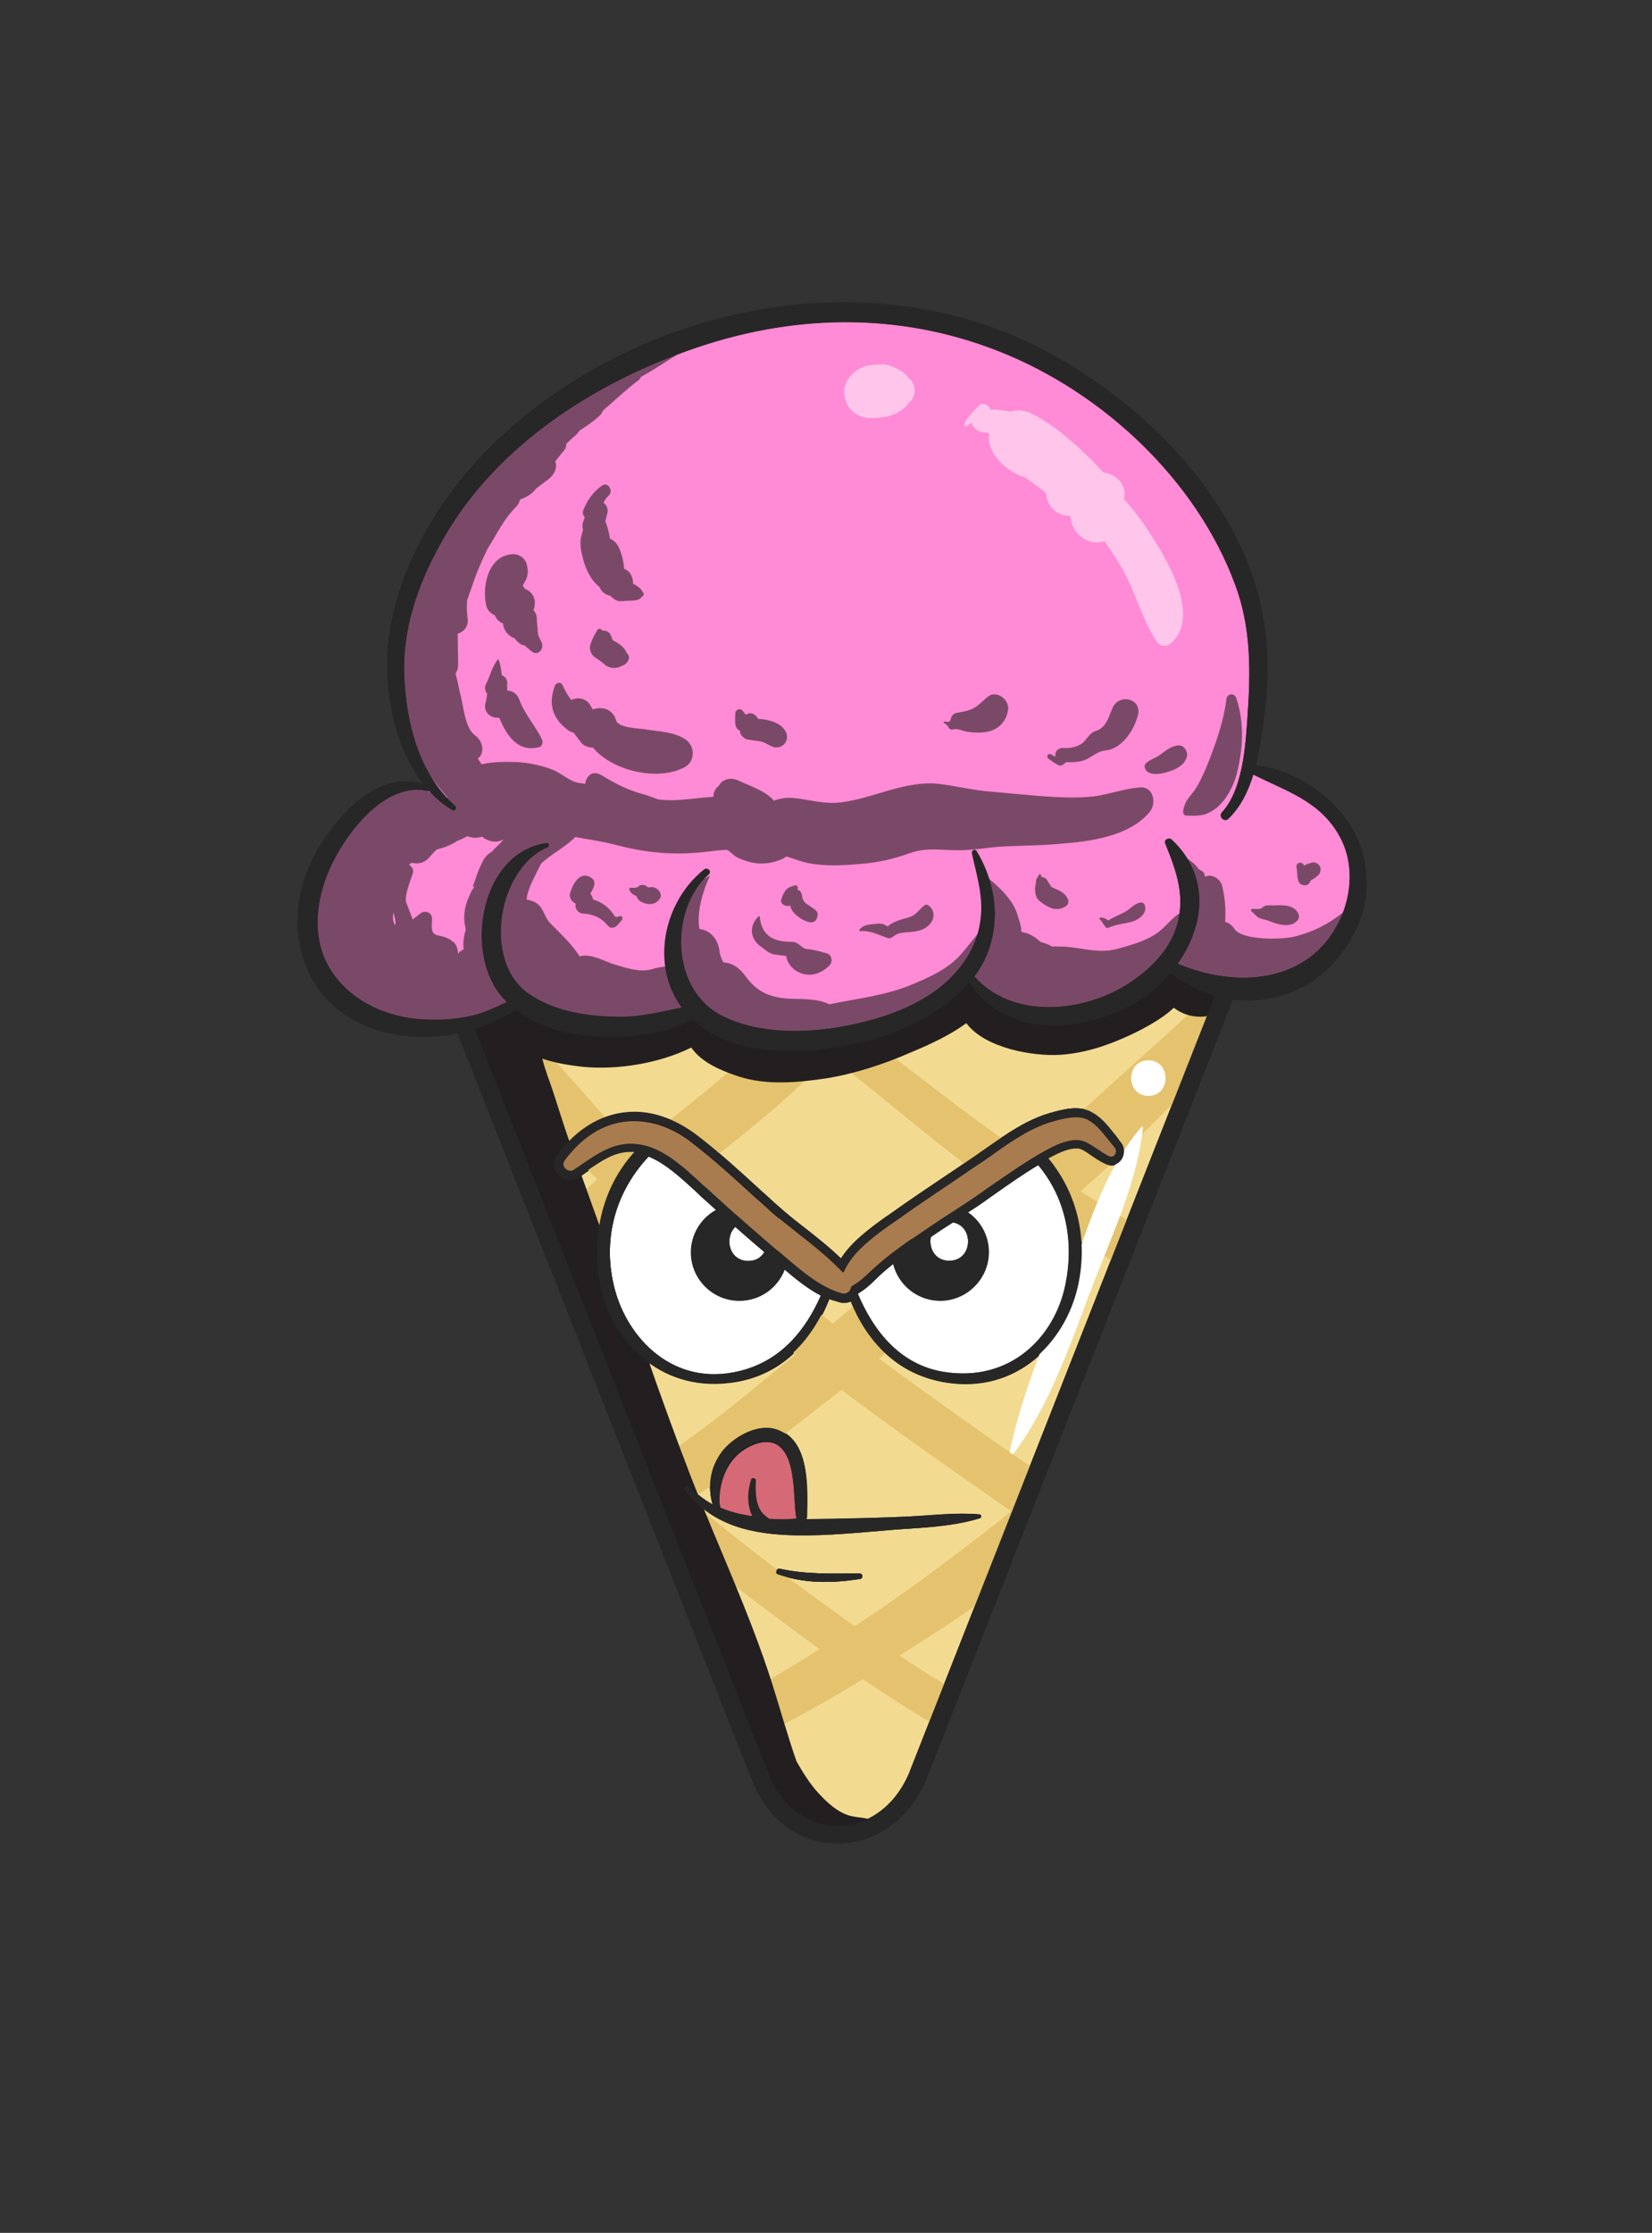 <?xml version="1.0" ?><svg enable-background="new 0 0 386.2 521.8" version="1.1" viewBox="0 0 386.2 521.8" xml:space="preserve" xmlns="http://www.w3.org/2000/svg" xmlns:xlink="http://www.w3.org/1999/xlink"><rect x="0" y="0" width="386.2" height="521.8" fill="#333333" stroke="none"/><g id="Layer_20"><path d="M315.6,195.7c-3.1-5.4-8.6-10.2-14.7-12.6c-0.9-0.6-1.8-1.1-2.7-1.5c-1.9-0.9-4-1.5-6.2-1.8   c1.1-5.8,3-12.8,2.2-18.5c0.7-10.3-1.4-21.9-6.6-30.8c-1.3-10.6-12.9-20.5-19.6-27.6c-9.4-9.9-20-16-32.7-20.5   c-7-2.5-26.7-13.7-34.2-7.2c-3.7-2.6-9.1-2.2-13.5-1.5c-8.6,1.4-17.5,1.9-26,4.3c-9.3,2.6-19,8.2-26.7,13.9   c-4.5,3.3-9.2,6.5-12.7,10.7c-6.9,2.7-11.5,9.6-15.4,15.7c-5.4,8.4-10.4,17.2-12.9,26.9c-1.9,7.7-1.7,16.3-0.1,24.1   c0.7,3.7,3.3,10.8,7.3,14c0,0-0.1,0.1-0.1,0.1c0.1,0.2,0.4,0.5,0.6,0.7c0.1,0.1,0.1,0.2,0.1,0.2c0.1,0.1,0.2,0.2,0.3,0.2   c0.5,0.4-0.2,1.1-0.7,0.7c-0.2-0.1-0.3-0.2-0.5-0.3c-0.1,0-0.1,0-0.2,0c-0.6-0.2-1.2-0.2-1.8-0.3c-0.3,0-0.7-0.1-1-0.1   c-4.8-0.6-10.4,1-12.7,5.4c-0.3,0.1-0.6,0.2-0.8,0.4c-6.6,5-10,13.3-11.6,21.3c-1.6,8.4,1.9,16,7.7,22c6.2,6.4,16.4,7.9,24.9,6.8   c5-0.7,11.3-2.4,15.6-5.9c4.2,6.8,14.9,6.9,22.5,6.1c6.3-0.7,13.2-0.6,19.1-3.2c0.5-0.2,0.9-0.5,1.4-0.7c5.2,5.3,12.3,6.7,19.6,6.9   c5.1,0.1,11.3,0.1,16.7-1.6c7.4,0.2,15.6-4.3,21.3-8.6c2.1-1.6,4.1-3.7,5.7-6.1c-0.2,0.9,0.1,2,0.7,2.7c9.1,9.7,24.5,10.3,35.6,3.8   c3-1.7,6-4.3,8.5-7.3c3.7,2.5,8.8,4.1,12.2,4.8c10.2,2.1,20.1,0.7,27.6-7.1C318.3,216.7,320.8,204.6,315.6,195.7z M227.7,225.6   c0.3-0.5,0.6-1,0.8-1.6c0.3,0.3,0.6,0.5,0.9,0.8C228.7,224.9,228.2,225.2,227.7,225.6z" fill="#FF8AD5"/></g><g id="shad"><path d="M289,163.1c-0.5-1.3-2.2-1-2.3,0.3c-0.5,4.5-2.2,9.5-3.8,13.7c-0.9,2.3-1.9,4.8-3.2,6.9   c-1.3,2.2-2.6,2.6-3.1,5.5c-0.1,0.6,0.2,1.1,0.8,1.1c3,0.1,4.5,0.1,7-1.8c2.2-1.8,3.8-4.8,4.6-7.5C290.6,175.3,291,169,289,163.1z" fill="#231F20" opacity="0.6"/><path d="M316.9,212.1c-0.1-0.6-0.8-0.7-1.2-0.3c-4,3.5-7.9,5.8-13.2,7.1c-2.7,0.7-12.1,0.9-13.9-1.8   c-0.5-0.8-1.3-1.4-2.2-1.7c0.2-2.8,0-5.6-0.7-8.4c-0.4-1.6-2.3-2.8-3.8-2.2c-0.1,0-0.1,0.1-0.2,0.1c0-0.2-0.1-0.3-0.1-0.5   c-0.2-1-1.2-0.9-1.6-1.6c-1-1.5-2.8-2-3.6-3.4c-0.2-0.4-0.9-0.2-0.9,0.2c0.1,1.1,0,2.6,1.2,3.2c0.4,0.2,0.8,1.5,1.3,2.4   c-0.2,1-0.3,2-0.2,3c0.1,1,0.6,1.8,1.4,2.3c-0.2,1.5-0.2,3-0.1,4.5c0-0.1,0-0.2-0.1-0.3c-0.4-1.3-1.9-2.1-3.2-1.3   c-2.1,1.3-3.4,3.4-5.5,4.8c-2.7,1.8-5.8,2.6-8.9,3.5c-5.2,1.4-9-0.6-14.1-0.5c-0.8-0.1-1.2,0-1.1,0.1c-0.3-0.2-0.7-0.3-1-0.5   c-0.7-0.3-1.3-0.5-2-0.7c-1.2-1.2-2.6-2-4.3-2.3c-0.1-0.2-0.2-0.3-0.3-0.5c0.6,0.7-0.5-2.8-0.7-3.4c-1-3.4-3.8-6.1-6.4-8.3   c-0.7-0.6-1.9,0.2-1.4,1c1.8,3.1,0.2,6.4-0.2,9.6c0,0.2,0,0.5,0,0.7c-0.1,0-0.1,0.1-0.2,0.1c-2,2.1-3.6,4.5-5.6,6.6   c-2.9,3-6.9,4.8-10.7,6.4c-6.4,2.7-12.9,3.3-19.5,4.7c-2.6-1.3-6.1-1.2-8.9-1.3c-5-0.2-8-1.5-10.9-5.5c-1.3-1.8-3-2.9-5-3   c-0.4-0.8-0.8-1.7-0.9-2.6c-0.3-2.8-2.1-4.9-4.7-5.2c-0.7-4,0.9-9.1,2.4-12.3c0-0.1,0-0.1-0.1-0.1c-2.3,1.3-4.1,2.8-5.6,5   c-2.2,3.1-2.2,7-3.8,10.2c-1,1.9-0.7,4.4,0.8,5.8c-1.6,0.1-3.2,0.3-4.8,0.8c-2.8,0.8-6-0.3-8.7-1.1c-2.2-0.7-4.6-2.1-7-2.1   c-0.4,0-0.8,0.1-1.2,0.2c-1.8-2.9-4.6-5.4-6.8-7.7c-1.8-1.8-1.5-4.2-4.2-5.2c-0.5-0.2-1-0.3-1.4-0.4c0.2-2.5,2.1-5.7,3.4-8.4   c2.4-2.2,5.4-3.7,7.8-6c0.1-0.1,0.1-0.2,0.2-0.2c3.1,0.6,6.2,1,9.3,1.8c7.1,1.9,13.6,2.5,20.9,1.7c1.6-0.2,3.3-0.4,4.9-0.5   c0.8-0.1,1.6,1.2,2.8,1.8c3.4,1.6,6.6,1.9,10.1,0.5c1.8-0.7,0.6-1,2.5-0.4c2,0.7,3.7,1.3,5.9,1.5c3.4,0.4,6.8,0.2,10.2-0.1   c4.2-0.3,7.9-1.2,11.8-2.6c3.9-1.3,7-0.6,11.1-0.6c3.6,0,7.1-0.7,10.7-0.9c4.3-0.2,8.6-0.2,12.9-0.6c7-0.5,16.5-1.7,21.2-7.5   c1.6-2,0.9-5.9-2.3-5.7c-3.7,0.3-7.1,1.6-10.7,2.1c-4.3,0.5-8.7,0.2-13-0.1c-3.7-0.3-7.5-0.7-11.2-1c-4.1-0.3-7.9-1.3-12-1.8   c-7.9-0.9-15.2,3.3-22.9,4.3c-4.2,0.5-7.1-0.6-11.1-1c-1.7-0.2-3.2,0.1-4.7,0.6c-1.9-2.3-5.8-3.5-8.3-4.7c-1.6-0.8-3.8-0.4-4.6,1.3   c-0.5,0.3-0.9,0.9-1.1,1.6c-0.1,0.3-0.1,0.6-0.1,0.9c-3.1,0.2-6.3,0.7-9.4,0.8c-1.2,0-2.4,0-3.6-0.2c-1.3-0.5-2.6-1-3.8-1.3   c-3.3-0.9-6.4-2.5-9.3-4.3c0,0,0,0,0,0c-0.2-0.1-0.4-0.2-0.6-0.3c-1.9-0.8-3.1,0.7-3.3,2.3c-0.4-0.1-0.9-0.2-1.3-0.2   c-2.6-0.4-4.3-2.5-6.8-3.3c-2.4-0.9-5.4-1.5-7.9-1.6c-2.5-0.1-5.5-0.1-8.2,0.5c-0.3-0.4-0.6-0.9-0.9-1.3c0,0,0,0,0,0   c1.9-1.6,1-4.3-0.7-5.5c-2.2-1.6-2.6-6.3-3.2-8.8c-0.5-1.9-0.8-3.8-1.3-5.6c0.4-0.6,0.6-1.3,0.6-2.1c0-2.4-0.1-4.8-0.1-7.2   c1.5-0.5,2.6-1.7,2.3-3.7c-0.2-1.4-0.2-2.8-0.1-4.1c0.5-1.5,1.1-3.1,1.6-4.6c0.9-2.6,2-5,3.2-7.5c2.2-3.4,3.6-6.7,6.6-9.7   c0.5-0.5,0.8-1.1,1-1.8c0.1,0,0.2-0.1,0.4-0.1c1.1-0.5,1.9-0.9,2.8-1.8c0.2-0.2,0.4-0.5,0.6-0.7c0.9-0.7,1.9-1.4,2.8-2.1   c1.3-1,2.2-2.6,1.6-4.2c0.6-0.7,1.1-1.4,1.7-2.1c0.6-0.6,0.9-1.3,0.9-2c0.8-0.8,1.6-1.5,2.4-2.2c0.3-0.3,0.5-0.6,0.7-0.9   c1.6-1,3.2-2.1,4.6-3.4c0.5-0.4,0.7-0.9,0.9-1.3c2.7-2.3,5.3-4.8,8.2-7c0.3-0.2,0.5-0.5,0.6-0.8c4.4-2.4,8.5-5.5,13-7.8   c0.3-0.1,0.1-0.6-0.2-0.5c-5.3,1.7-10.2,4.4-15.3,6.4c-0.4,0.2-0.6,0.4-0.8,0.7c-2.2,0.9-4.7,1.4-6.8,2.6c-1.3,0.8-2.5,1.9-3.8,2.9   c-0.1,0-0.2,0-0.2,0.1c-3.2,1.8-7.3,3.4-10,5.9c-3.7,3.3-7.3,6.8-10.7,10.5c-6.8,7.4-13.9,16.4-17.7,25.8   c-3.5,8.8-5.6,18.2-4.5,27.7c1.1,9.6,5.9,17.1,11.9,24.1c-5.1-1.7-9.4-3.8-15.2-1.1c-5.4,2.5-9.3,7.2-11.4,12.7   c-0.4,1-0.6,1.9-0.9,2.9c-0.2,0.3-0.3,0.5-0.5,0.8c-0.1,0.1-0.1,0.2-0.1,0.4c-1,0.1-1.9,0.7-2.2,1.9c-3.6,10.2-0.9,23.4,7.3,30.7   c9.8,8.6,25.8,7.8,35.9,0.4c0.8-0.6,1.8-1.8,2.4-3.1c3.6,3.3,8.9,4.7,14.6,5.2c2.8,1.1,5.9,1.7,9.4,2.2c5.3,0.7,12.1,0.6,16-3.7   c0.2-0.2,0.4-0.5,0.5-0.8c1.4,2.2,3.8,3.8,6.5,3.1c3,2.3,6.7,3.8,10.4,4.6c2.1,0.4,4.3,0.3,6.4,0.2c1.2-0.1,2.4-0.1,3.5-0.1   c0.6,0,3.1,0.4,2.5-0.2c1.1,1.1,2.7,1.5,4.2,1.1c8-2.3,16.2-5.8,23.6-9.5c2.7-1.3,6.6-3.6,9.6-6.4c0,1.2,0.7,2.4,1.8,3.1   c5.9,3.9,13,7.5,20.3,6.2c4-0.7,7.6-2.2,11.3-4c2.9-1.4,6.4-2.7,7.5-5.9c1.9-0.9,4.1-2.1,6-3.4c-0.8,1.9,1.5,3.6,3.3,3.3   c0.2,0,0.4-0.1,0.6-0.1c3.8,4.2,10.4,5.4,15.8,4.1c6-1.4,14.9-4.2,18.3-9.7c0.4-0.6,0.3-1.3,0-1.8   C315.2,218,317.7,215.5,316.9,212.1z M92,213.3c0.2,0.9,0.5,1.7,0.5,2.4c-0.1,0.2-0.2,0.4-0.2,0.6C91.9,215.3,91.7,214.3,92,213.3z    M114.9,199.1c-0.7,0.4-1.4,1-1.9,1.9c-0.8,1.6-1.5,3.2-2,4.9c-0.6,1.4-0.6,1.7,0.2,1c-0.7,0.7-1.1,1.6-1.5,2.5   c-1.2,2.6-1.5,5.2-0.8,7.8c-0.5,1.6-0.7,3.2-0.5,4.7c-0.1,0-0.2,0-0.3,0.1c-0.4,0.2-0.7,0.5-1,0.9c-0.1-1.3-0.5-2.6-1.5-3   c-0.1-0.1-0.2-0.2-0.3-0.3c-0.9-0.5-1.8-0.8-2.9-1c-1.9-0.4-1.4-2.1-1.4-3.9c0-1.5-1.7-2.1-2.8-1.2c-0.6,0.5-1.1,0.9-1.7,1.4   c-0.5-1.3-1-2.6-1.5-3.9c-0.6-1.6,1-5.2,1.5-6.9c0.3-0.9-0.2-1.6-0.9-2c0.2-0.2,0.4-0.3,0.6-0.5c1.5,0.4,3.1,0.1,4.3-1.4   c0.5-0.6,1.1-1.2,1.6-1.7c1.8-0.4,3.5-1.1,4.8-2c0.9-0.3,1.6-0.7,2.4-1.1c1.1,0.5,2.3,0.5,3.4,0.1c1.2,1,2.8,1.5,4.2,1   c0.3-0.1,0.5-0.2,0.8-0.3C116.9,197.2,115.8,198.1,114.9,199.1z" fill="#231F20" opacity="0.6"/><path d="M126.7,172.8c-1.6-3.3-4-5.8-5.3-9.3c-0.5-1.4-1.6-2.1-2.8-2.1c0-0.6-0.1-1.1,0-1.7   c0-0.9-0.5-1.6-1.3-1.9c-0.1-1.2-0.3-2.4-0.7-3.6c0-0.1-0.2-0.1-0.2-0.1c-1.4,1.7-1.8,3.9-2.8,5.8c-0.4,0.8-0.2,1.7,0.3,2.2   c-0.1,0.7-0.2,1.5-0.4,2.2c-0.6,2.1,1.3,3.7,3.2,3.4c1.7,4.1,4.3,8.2,9.3,6.9C126.7,174.5,127,173.5,126.7,172.8z" fill="#231F20" opacity="0.6"/><path d="M160.1,172.7c-2.7-1.7-5.8-1.7-8.9-2.2c-1.5-0.3-6.7-0.3-7.2-2.2c-0.7-2.6-3.3-3.3-5.4-2.5   c-0.2-0.3-0.4-0.6-0.6-1c-0.9-1.6-3-2-4.4-1.2c-0.9-1-1.5-2.3-2.1-3.5c-0.4-0.9-1.6-0.5-1.8,0.2c-1.6,4.3-0.5,7.7,3.2,10.4   c0.4,0.3,0.8,0.4,1.2,0.5c0.6,0.8,1.2,1.6,1.8,2.4c0.6,0.7,1.6,1.1,2.7,1.1c4.8,5.7,15.6,7.9,21.6,4.5   C162.6,177.8,162.5,174.2,160.1,172.7z" fill="#231F20" opacity="0.6"/><path d="M126.6,150.1C126.6,150.1,126.6,150.1,126.6,150.1c-0.3-0.6-0.6-1.2-0.8-1.8   c0-0.2,0-0.4-0.1-0.7c0-1-0.2-1.9-0.2-2.9c0-0.9-0.3-1.6-0.8-2.1c0.9-2.3-0.1-4.3-2-5c-0.2-0.3-0.3-0.5-0.5-0.7   c0.2-0.5,0.5-0.9,0.7-1.3c0.6-1.3,0.6-2.4,0.2-3.8c-0.3-1.3-1.7-2.3-3-2.3c-5.8,0.1-7.4,7.1-6.5,11.7c0.2,1.3,1.1,2.2,2.1,2.6   c0.4,1,1.1,1.6,1.9,1.9c0,0.1,0,0.1,0,0.2c0.2,1.5,1.4,2.9,2.8,3.3c0.2,0.4,0.5,0.7,0.9,1c0.4,0.4,0.8,0.6,1.3,0.6   c0.6,0.5,1.2,1.1,1.8,1.5C125.9,153.4,127.3,151.4,126.6,150.1z" fill="#231F20" opacity="0.6"/><path d="M150.2,138.3c-0.3-0.8-1.3-1.4-2.2-1.9c0-0.6-0.1-1.3-0.5-2.1c-0.3-0.6-0.9-1.1-1.6-1.4   c-0.1-1.9-0.7-3.8-1.2-4.9c-0.4-0.9-1.2-1.8-2.1-2.1c-0.2-1.4-0.6-2.8-1.1-4.1c0.2-0.6,0.3-1.2,0.5-1.9c0.2-1-0.2-1.9-0.9-2.4   c0.3-0.7,0.7-1.2,1.3-1.8c1-1.1-0.3-3.2-1.7-2.2c-2.1,1.5-3.3,3.3-4.3,5.6c-0.3,0.7-0.1,1.3,0.3,1.8c-0.1,0.3-0.2,0.6-0.3,0.9   c-0.3,0.7-0.3,1.4-0.1,2c-0.2,0.8-0.5,1.8-0.5,1.9c-0.3,1.7,0.1,3.3,0.5,4.9c0.6,2.3,1.8,5,3.8,6.5c0.4,1,1.2,1.8,2.4,2.1   c0.1,0,0.1,0,0.2,0c0.1,0.2,0.2,0.3,0.4,0.4c1,1,1.9,1,3.2,0.8c1.2-0.1,3.1,0.2,3.8-1C150.6,139.2,150.6,138.6,150.2,138.3z" fill="#231F20" opacity="0.6"/><path d="M146.5,152.6c-0.5-1.4-1.9-2.3-3.3-3c-0.1-0.5-0.3-0.9-0.5-1.3c-0.4-0.8-1.2-1-1.9-0.9   c-0.2-0.5-0.9-0.7-1.2-0.1c-0.5,0.9-1,1.7-1.3,2.6c-0.1,0.2-0.2,0.5-0.3,0.8c-0.3,1.2,0.2,2.3,1.2,3c0.8,0.5,1.6,1.1,2.3,1.7   c1.1,0.9,2.7,0.9,3.9,0.2C146.7,155.2,147.7,153.6,146.5,152.6z" fill="#231F20" opacity="0.6"/><path d="M260,165.6c-0.9,2.2-1.4,4.5-4,5.3c-1.3,0.4-2,2-3,2.8c-1.4,1-3.1,1.2-4.7,1.1   c-1,0-1.9,1.1-1.5,2c-0.4-0.1-0.7-0.3-1.1-0.5c-0.7-0.4-1.2,0.6-0.6,1c0.8,0.6,1.5,1.1,2.3,1.5c0.4,0.2,0.8,0.1,1.1-0.1   c0.4-0.3,0.6-0.4,0.7-0.6c1.1,0.1,2.2,0,3.4-0.2c2.2-0.4,3.6-2.3,5.7-2.5c3.9-0.3,6.8-4.7,7.7-8.2   C267.1,163.2,261.5,161.9,260,165.6z" fill="#231F20" opacity="0.6"/><path d="M275.5,174.2c-2.3,0.2-3.4,1.8-5.3,2.8c-0.6,0.3-2.9,1.2-2.6,2.3c0.4,1.8,2.8,1.7,4.2,1.4   c2.3-0.5,5.1-1.5,5.7-4C277.7,175.6,276.8,174.1,275.5,174.2z" fill="#231F20" opacity="0.6"/><path d="M183.7,171c-1.1-2.1-4-2.9-6.5-3c-0.4-0.9-1.4-1.6-2.4-1.2c-0.2,0.1-0.4,0.2-0.5,0.2   c-0.2-0.3-0.5-0.7-0.8-1c-0.5-0.6-1.6-0.1-1.6,0.7c0,0.8-0.1,1.7,0,2.5c0.1,0.7,0.4,1.3,1.1,1.6c0,0.1,0,0.2,0,0.3   c0.2,0.8,0.9,1.5,1.7,1.7c1.1,0.2,2.2,0.3,3.3,0.5c1.1,0.3,1.8,1,2.9,1.3C183,175.1,184.7,173,183.7,171z" fill="#231F20" opacity="0.6"/><path d="M231.1,162.7c-1.1,0.8-2.1,2-3.3,2.7c-1.4,0.8-2.7,0.9-4.2,1.2c-0.6,0.1-1.2,0.7-1.3,1.3   c-0.2,1.1-0.9,0.8-1.4,0.7c-0.2,0-0.4,0.3-0.2,0.4c0.5,0.2,0.9,0.6,1.1,1.1c0.2,0.3,0.6,0.5,0.9,0.4c1-0.4,2.3,0.3,3.4,0.5   c1.4,0.2,2.7,0.3,4.2,0.1c3.1-0.4,5.2-2.6,5.4-5.7C235.6,163.2,232.9,161.4,231.1,162.7z" fill="#231F20" opacity="0.6"/><path d="M193.3,222.8c-1.5-0.4-3-0.9-4.6-1c-1.4-0.1-1.9-1.7-3.5-1.7c-4.1,0-7.1-1.1-7.6-5.9   c0-0.1-0.1-0.2-0.2-0.1c-2.4,2.2-2.1,5.4,0.6,7.2c1.1,0.8,2,1.7,3.4,1.8c0.8,0.1,1.6,0.2,2.4,0.3c0.2,1.6,1.4,3.1,2.9,3.8   c2.7,1.3,5.5,0.3,7.4-1.8C194.7,224.5,194.4,223.1,193.3,222.8z" fill="#231F20" opacity="0.6"/><path d="M216.9,211.5c-0.2-0.1-0.5-0.1-0.7,0c-1.5,1.1-1.8,2.3-3.8,2.9c-1.8,0.5-3.5,0.9-4.9,2.1   c-0.3-0.2-0.5-0.3-0.9-0.5c-1-0.3-1.9-0.1-2.9,0c-1.1,0.1-2.2,0.4-2.8,1.3c-0.1,0.1,0,0.3,0.2,0.3c2.4-0.2,4.3,0.9,6.4,1.6   c0.8,0.3,1.5-0.6,2.2-0.9c1-0.4,2.1-0.4,3.2-0.5c1.8-0.2,3.4-0.5,4.6-2C218.6,214.5,218.5,212.5,216.9,211.5z" fill="#231F20" opacity="0.6"/><path d="M189.7,212c-1.2-0.9-2-1-2.2-2.7c-0.1-0.7-0.5-1.3-1.1-1.4c0-0.1,0.1-0.2,0.1-0.3   c0.1-0.4-0.3-0.8-0.7-0.7c-0.6,0.2-1.4,0.4-1.9,0.9c-0.6,0.6-0.9,1.4-1.2,2.2c-0.5,1.1,0.8,1.9,1.7,1.7c0.1,0,0.2-0.1,0.3-0.1   c0.2,0.8,0.6,1.5,1.3,2.1c0.8,0.8,2.8,2.1,4,1.8c0.8-0.2,1-0.8,1.1-1.5C191.4,213,190.3,212.4,189.7,212z" fill="#231F20" opacity="0.6"/><path d="M144.9,214.1c-1.1,0.3-0.9,0.4-1.6-0.6c-0.5-0.7-1.1-1.3-1.7-1.8c-0.9-0.7-1.9-1.2-3-1.5   c0-0.2,0-0.3-0.1-0.5c-0.1-0.3-0.3-0.6-0.5-0.9c0.8-1.3,1.7-2.9,0-3.8c-2.5-1.5-4.2,1.8-4.7,3.7c-0.3,0.9,0.2,1.8,1,2.3   c0.1,0.1,0.2,0.1,0.3,0.2c-0.3,1.2,0.6,2.2,1.7,2.3c2.3,0.1,4.2,0.9,5.7,2.7c0.5,0.7,1.3,0.8,2,0.3c0.6-0.5,0.9-1,1.4-1.5   C145.7,214.6,145.4,213.9,144.9,214.1z" fill="#231F20" opacity="0.6"/><path d="M153.9,208c-0.7-0.7-1.4-0.8-2.3-0.6c-0.2-0.1-0.5-0.3-0.6-0.4c-0.6-0.3-1.4-0.3-1.8,0.2   c-0.3,0.4-1.4,0.2-1.9,0.3c-0.2,0-0.2,0.2-0.2,0.4c0.4,0.9,0.9,1.2,1.7,1.5c0.2,0.7,0.7,1.2,1.4,1.5c1.4,0.6,3,0.6,4-0.8   C154.7,209.5,154.5,208.5,153.9,208z" fill="#231F20" opacity="0.6"/><path d="M249.6,210c-0.8-1.6-2.3-2-3.8-2.7c-0.3-0.6-0.7-1-1-1.6c-0.2-0.4-0.7-0.7-1.2-0.7   c0,0-0.2-0.4-0.4-0.7c-0.1-0.1-0.2-0.1-0.2,0c-0.5,0.8-0.9,1.2-0.8,2c-0.2,0.7-0.3,1.3-0.2,2.1c0.2,1.4,0.5,1.8,1.6,2.6   c1.6,1.2,3.6,2.1,5.5,0.8C249.8,211.4,249.9,210.7,249.6,210z" fill="#231F20" opacity="0.6"/><path d="M267.6,211.5c-0.1-0.3-0.4-0.6-0.8-0.6c-1.5,0.1-2.5,1.5-3.8,2.2c-1.3,0.7-2.7,1.2-3.9,2   c-0.6-0.4-1.2-0.8-2-0.6c-0.1,0-0.1,0.2-0.1,0.2c0.5,0.5,1,1.3,1.4,1.9c0.2,0.3,0.7,0.3,1,0.1c1.8-0.8,3.7-0.8,5.5-1.4   C266.5,214.8,268.3,213.2,267.6,211.5z" fill="#231F20" opacity="0.6"/><path d="M303.6,213.7c-1-2.4-3.8-2.2-6-2.1c-0.9,0-1.8-0.2-2.5,0.5c-0.5,0.5-1.6,0.3-2.3,0.3   c-0.3,0-0.5,0.4-0.2,0.6c0.5,0.4,0.9,0.9,1.4,1.3c0.7,0.5,1.9,0.6,2.6,0.9c1.9,0.8,4.9,1.7,6.5,0.1   C303.6,214.9,303.8,214.2,303.6,213.7z" fill="#231F20" opacity="0.6"/><path d="M308.7,202.8c-0.2-0.6-0.6-1-1.2-1.2c-0.3-0.1-0.6-0.1-0.9,0c-0.4,0.2-0.5,0.2-0.3,0.1   c-0.2,0.1-0.4,0.1-0.6,0.2c-0.3,0.1-0.6,0.2-0.8,0.4c-0.1-0.1-0.1-0.2-0.2-0.3c-0.6-0.8-1.8-0.3-1.6,0.7c0.2,1,0.1,2.1,0.4,3.1   c0.3,1.2,2.1,1.5,2.7,0.4c0.1-0.3,0.3-0.5,0.4-0.6c0,0,0,0,0,0c0.1,0,0.2-0.1,0.3-0.1c0.4-0.3,0.9-0.6,1.3-1   C308.6,204.1,308.8,203.4,308.7,202.8z" fill="#231F20" opacity="0.6"/></g><g id="light"><path d="M212.4,88.3c-1-1.4-2.6-2.2-4.2-2.8c-1.3-0.5-2.8-0.4-4.2-0.2c-0.7,0-1.4,0.1-2.1,0.4   c-3.1,1.3-5.3,4.1-4.3,7.6c1,3.6,4.3,4.8,7.6,4.3c-1.5,0.2,0.2,0,0.4,0c1.5-0.1,2.7-0.4,4.1-1.1c1.1-0.6,2.1-1.3,2.8-2.4   C214.3,92.8,214.3,89.7,212.4,88.3z" fill="#FFFFFF" opacity="0.5"/><path d="M269.6,125.8c-1.8-2.9-4.1-6.2-6.8-9.1c0-0.3,0.1-0.5,0.1-0.8c0.2-3.1-2.2-5.1-4.9-5.5   c-0.6-0.6-1.2-1.3-1.7-1.8c-1.2-1.2-2.4-2.4-3.7-3.6c-0.5-0.5-1-1-1.6-1.4c-3-2.7-6.3-5.2-9.7-6.9c-1.7-0.9-3.5-1-5.1-0.5   c-1.5-0.3-3-0.5-4.6-0.5c-0.1-0.2-0.2-0.3-0.3-0.5c-0.5-0.8-1.9-1.2-2.6-0.3c-1.2,1.4-2.5,2.4-3.2,4.1c-0.2,0.5,0.3,0.9,0.7,0.5   c0.3-0.3,0.7-0.5,1-0.7c0.2,1.2,1.4,2.1,2.7,2.2c0.5,0.1,1,0.2,1.4,0.3c-0.3,1.4,0,2.9,0.8,4.4c1.8,3,4.4,4.8,7.6,5.9   c1.4,1,2.8,2,4.1,3c0.3,0.2,0.5,0.4,0.8,0.7c-0.1,2.7,2.6,5.4,5.3,5.2c0,0,0,0,0,0c0.1,0.1,0.2,0.1,0.3,0.2   c0.1,0.1,0.1,0.1,0.1,0.2c0.3,4.1,4.4,6.8,7.9,5.6c1.4,1.9,2.6,3.9,3.5,5.3c3.6,5.7,5,12.6,8.7,18.1c0.8,1.2,2.3,1.4,3.4,0.4   C280.6,144.1,273.3,131.7,269.6,125.8z" fill="#FFFFFF" opacity="0.5"/></g><g id="a"/><g id="a_shad"/><g id="a_light"/><g id="b"/><g id="b_shad"/><g id="c"/><g id="c_shad"/><g id="c_lght"/><g id="d"/><g id="d_shad"/><g id="d_lght"/><g id="Layer_28_copy"><g><g id="XMLID_1_"><g><path d="M99,183.2c-7.2-9.1-9.4-23.3-8.1-33.9c2.1-16.6,11.6-32.6,23.2-44.3c32.8-32.8,87.1-45.1,129-23.6      c21.1,10.9,41.1,29.7,49.3,52.5c4,11,4.5,22,3,33.4c-0.5,3.6-1,7.6-2,11.6L293,181c-1.2,3.9-3,7.6-5.8,10.3      c-1,1-2.5-0.5-1.5-1.5c5.3-5.8,5.6-17.5,6.1-24.8c0.6-9.6,0.4-19.1-3-28.2c-9-24.6-31.1-45.2-55.3-54.7      c-23.8-9.4-48.9-8.7-72.8-0.1c-22.5,8-44.5,22.3-56.7,43.3c-5.8,9.9-9.9,20.9-9.5,32.5c0.4,10.9,3.4,23.1,11.9,30.6      c0.5,0.4-0.1,1.3-0.7,0.9c-2-1.2-3.8-2.7-5.3-4.4c-0.1,0-0.2,0-0.3,0c-0.4-0.1-0.8-0.1-1.2-0.2L99,183.2z" fill="#231F20"/><path d="M284,232.7l-71.5,181.7c-3.2,7.6-9.6,12.3-16.7,12.3h0c-6.9,0-12.8-4.3-15.9-11.6l-68.9-174.6      c3.4-1.1,6.7-2.6,9.5-4.5c5.3,4.1,12.3,5.8,18.9,6.2c6.3,0.4,16.4-0.2,22.5-4.1c8.4,8.1,21.8,8.3,32.7,6.8      c11.5-1.6,23.2-6,31.3-14.6c0.2-0.2,0.4-0.4,0.6-0.6c8.5,12.6,25.4,12.1,38.1,5.2c3.4-1.9,6.5-4.4,9-7.4      C276.9,229.8,280.4,231.6,284,232.7z M262.6,270.4c0.5-1.2,0.3-2.7-0.6-3.6c-0.6-0.6-1.1-1.3-1.6-2c-1.4-1.8-2.8-3.5-5-4.8      c-1.1-0.7-2.5-1-4-1c-1.8,0-3.5,0.5-4.9,0.8l-0.3,0.1c-5.9,1.5-10.9,5.1-15.8,8.5c-1,0.7-2,1.4-3,2.1c-1.8,1.2-3.5,2.4-5.3,3.6      l-0.3,0.2c-4.6,3.1-9.4,6.3-14,9.6l-0.9,0.6c-3.3,2.4-7.8,5.6-10.3,9.6c-2.6-2.6-5.6-4.9-8.4-7.1c-1.7-1.3-3.4-2.6-4.9-3.9      c-0.5-0.4-1-0.9-1.5-1.3c-1.2-1.1-2.5-2.3-3.7-3.4c-4.8-4.4-9.7-8.9-14.9-12.9c-4.7-3.6-9.8-5.6-14.8-5.6      c-6.9,0-13.3,3.6-18.1,10.2c-0.8,1.1-0.9,2.4-0.3,3.6c0.6,1.2,1.9,2.1,3.3,2.1c0.7,0,1.4-0.2,1.9-0.6c0.6-0.4,1.1-0.8,1.7-1.2      c3.4-2.4,6.7-4.7,10.5-4.7c0.3,0,0.6,0,1,0c-7.8,8.6-10,20-8,30.9c2.4,12.7,13.5,24.9,30.1,22.9c12.3-1.4,19.6-10.1,23.4-19.6      c0.4,0.1,0.8,0.3,1.1,0.4c0.3,0.1,0.7,0.2,1,0.3c0.4,0.1,0.8,0.2,1.1,0.2c0.6,0,1.2-0.2,1.8-0.4c3.7,9.1,10.6,17.2,22.1,19      c16.7,2.7,28-9.4,31-22c2.5-10.7,0.3-21.7-6.8-30.3c2.1-1.1,4.4-2.3,6.4-2.3c0.2,0,0.4,0,0.6,0c0.8,0.1,2,1,3.1,1.7      c1,0.7,2.1,1.4,3.2,1.9c0.4,0.2,0.8,0.3,1.2,0.3C261,272.4,262.1,271.6,262.6,270.4z M229.1,354.8c0.4-0.1,0.4-0.8-0.1-0.9      c-5.5-0.5-11.2,0.2-16.7,0.5c-6,0.3-12,0.4-18,0.5c-1.9,0-3.9,0.1-5.9,0.1c0.1-0.2,0.2-0.5,0.2-0.8c0.1-6.5,0.8-18.2-7.5-20.4      c-4.4-1.2-9.9,2.1-12.4,5.4c-2.8,3.8-3.3,8.2-2.1,12.4c-2-1-3.8-2.4-5.4-4.2c-0.5-0.6-1.6,0-1.1,0.7c6.4,8.4,15.7,10.4,26,10.6      c7.1,0.1,14.3-0.6,21.4-1.2C214.7,357.1,222.4,356.9,229.1,354.8z M201,369c0.8-0.1,0.8-1.3-0.1-1.3c-6.3,0-12.4,0.3-18.6-1.1      c-0.8-0.2-1.2,1.1-0.5,1.3C188.1,370.1,194.5,370,201,369z" fill="#F2DB91"/><path d="M259.3,270.3c-0.9-0.4-1.9-1.1-2.9-1.7c-1.3-0.9-2.7-1.8-3.9-2c-0.3,0-0.6-0.1-0.9-0.1      c-2.5,0-5.2,1.3-7.5,2.6c-4.5,2.5-8.7,5.5-12.8,8.3l-1.7,1.2c-2.5,1.8-5.2,3.5-7.8,5.2c-2.8,1.8-5.7,3.8-8.5,5.7l-0.4,0.2      c-3,2.1-6,4.3-8.7,6.8c-0.3,0.3-0.6,0.5-0.9,0.8c-1.2,1.2-2.5,2.3-4,3.2l-0.3,0.2l-0.1,0.4c-0.3,1-1.3,1.5-2.3,1.2      c-0.3-0.1-0.6-0.2-0.9-0.3c-4.6-1.6-8.7-5.2-12.4-8.3c-0.6-0.5-1.1-1-1.7-1.4c-3.8-3.2-7.6-6.6-11.4-9.9l-3.3-3      c-0.9-0.8-1.8-1.6-2.7-2.5c-4.2-4-9.1-8.5-14.5-9.4c-0.8-0.1-1.5-0.2-2.3-0.2c-4.4,0-7.9,2.4-11.7,5c-0.5,0.4-1.1,0.7-1.6,1.1      c-0.8,0.5-1.9,0.1-2.3-0.7c-0.3-0.5-0.2-1.1,0.1-1.5c4.4-6,10.2-9.4,16.4-9.4c4.6,0,9.3,1.8,13.6,5.1c5.2,4,10.1,8.5,14.8,12.8      c1.3,1.1,2.5,2.3,3.8,3.4c0.5,0.5,1,0.9,1.6,1.4c1.6,1.3,3.2,2.6,5,4c3.1,2.5,6.4,5,9.1,7.8l1,1l0.6-1.2      c2.2-4.1,6.9-7.5,10.4-10l0.9-0.6c4.6-3.3,9.3-6.5,14-9.6l0.2-0.2c1.8-1.2,3.5-2.4,5.3-3.6c1-0.7,2-1.4,3.1-2.1      c4.7-3.4,9.6-6.8,15.1-8.2l0.3-0.1c1.3-0.3,2.9-0.7,4.4-0.7c1.2,0,2.2,0.2,3,0.7c1.8,1.1,3.1,2.7,4.4,4.3      c0.6,0.7,1.1,1.4,1.7,2.1c0.4,0.4,0.4,1,0.2,1.5C260.5,270.2,259.9,270.5,259.3,270.3z" fill="#A87C4F"/><path d="M242.7,272.2c6.7,8.1,8.4,18.3,6.4,28.2c-2.5,12-12.8,22.7-28.4,20.2c-10.4-1.7-16.5-9.7-20.1-18.2      c0-0.1,0.1-0.1,0.1-0.2c1.6-1,2.9-2.2,4.1-3.3c0.3-0.3,0.6-0.5,0.8-0.8c1-1,2.1-1.9,3.3-2.8c1.2,4.9,5.6,8.6,11,8.6      c6.2,0,11.3-5.1,11.3-11.3c0-3.9-2-7.3-4.9-9.3c1.5-1,3.1-2,4.6-3.1l1.7-1.2C235.8,276.7,239.2,274.3,242.7,272.2z" fill="#FFFFFF"/><path d="M226.6,229.7l1.2-1.5c8.7,9.9,24.9,8.5,35.3,2.1c5.2-3.2,10.2-7.9,12-13.9c2.1-6.9-0.1-12.9-2.7-19.3      c-0.4-0.9,0.9-1.4,1.5-0.9c9.1,8.5,7.7,20.2,1.4,29l-1.6,2.2c-2.5,3-5.6,5.6-9,7.4C252,241.7,235.1,242.3,226.6,229.7z" fill="#231F20"/><path d="M222.8,285.6c5,0.9,4.7,9-0.9,9c-3.4,0-4.8-3-4.3-5.6C219.3,287.9,221,286.8,222.8,285.6z" fill="#FFFFFF"/><path d="M220.7,320.7c15.6,2.5,25.9-8.2,28.4-20.2c2.1-9.9,0.4-20.2-6.4-28.2c-3.5,2.1-6.9,4.5-10.2,6.8      l-1.7,1.2c-1.5,1.1-3,2.1-4.6,3.1c3,2,4.9,5.4,4.9,9.3c0,6.2-5.1,11.3-11.3,11.3c-5.3,0-9.8-3.7-11-8.6      c-1.1,0.9-2.2,1.8-3.3,2.8c-0.3,0.3-0.6,0.5-0.8,0.8c-1.2,1.2-2.5,2.4-4.1,3.3c0,0.1-0.1,0.1-0.1,0.2      C204.1,310.9,210.2,319,220.7,320.7z M222.8,285.6c-1.7,1.1-3.5,2.3-5.2,3.5c-0.5,2.6,0.9,5.6,4.3,5.6      C227.5,294.6,227.7,286.5,222.8,285.6z M222.2,274.1c1.8-1.2,3.5-2.4,5.3-3.6c1-0.7,2-1.4,3-2.1c4.9-3.5,9.9-7,15.8-8.5l0.3-0.1      c1.4-0.3,3.2-0.8,4.9-0.8c1.5,0,2.9,0.3,4,1c2.2,1.3,3.6,3.1,5,4.8c0.5,0.7,1.1,1.4,1.6,2c0.9,1,1.1,2.4,0.6,3.6      c-0.5,1.2-1.6,2-2.9,2c-0.4,0-0.8-0.1-1.2-0.3c-1.1-0.5-2.2-1.2-3.2-1.9c-1.1-0.7-2.3-1.6-3.1-1.7c-0.2,0-0.4,0-0.6,0      c-2,0-4.4,1.2-6.4,2.3c7.1,8.7,9.4,19.6,6.8,30.3c-3,12.6-14.3,24.7-31,22c-11.5-1.9-18.4-10-22.1-19c-0.5,0.3-1.1,0.4-1.8,0.4      c-0.4,0-0.8-0.1-1.1-0.2c-0.3-0.1-0.7-0.2-1-0.3l0.6-1.9c0.3,0.1,0.6,0.2,0.9,0.3c1,0.3,2-0.2,2.3-1.2l0.1-0.4l0.3-0.2      c1.5-0.9,2.8-2,4-3.2c0.3-0.3,0.6-0.6,0.9-0.8c2.7-2.5,5.8-4.7,8.7-6.8l0.4-0.2c2.8-2,5.7-3.9,8.5-5.7c2.6-1.7,5.3-3.4,7.8-5.2      l1.7-1.2c4.1-2.9,8.3-5.9,12.8-8.3c2.3-1.3,5-2.6,7.5-2.6c0.3,0,0.6,0,0.9,0.1c1.2,0.2,2.6,1.1,3.9,2c0.9,0.6,1.9,1.3,2.9,1.7      c0.6,0.3,1.2,0,1.5-0.7c0.2-0.5,0.1-1.1-0.2-1.5c-0.6-0.7-1.1-1.4-1.7-2.1c-1.3-1.6-2.6-3.3-4.4-4.3c-0.8-0.5-1.8-0.7-3-0.7      c-1.5,0-3.1,0.4-4.4,0.7l-0.3,0.1c-5.5,1.4-10.4,4.8-15.1,8.2c-1,0.7-2.1,1.5-3.1,2.1c-1.8,1.2-3.5,2.4-5.3,3.6L223,276      c-4.6,3.1-9.4,6.3-14,9.6l-0.9,0.6c-3.5,2.5-8.2,5.9-10.4,10l-0.6,1.2l-1-1c-2.8-2.8-6-5.4-9.1-7.8c-1.7-1.4-3.4-2.7-5-4      l1.3-1.5c1.5,1.3,3.2,2.6,4.9,3.9c2.9,2.3,5.8,4.6,8.4,7.1c2.6-4,7-7.2,10.3-9.6l0.9-0.6c4.6-3.3,9.4-6.5,14-9.6L222.2,274.1z" fill="#231F20"/><path d="M183.4,296.6c2.6,2.2,5.4,4.4,8.5,6.1c-3.5,8-9.2,15.3-19,17.7c-15.5,3.8-26.2-7.7-29.2-19.2      c-2.9-11-0.2-22.3,8-31c3.9,1.6,7.7,5.1,11.1,8.2c0.9,0.9,1.8,1.7,2.7,2.5l2,1.8c-3.5,1.9-5.9,5.6-5.9,9.9      c0,6.2,5.1,11.3,11.3,11.3C177.7,304,181.8,300.9,183.4,296.6z" fill="#FFFFFF"/><path d="M186.1,354.5c0,0.2,0.1,0.4,0.3,0.6c-2.2,0-4.5,0-6.6-0.1c-1.1-0.8-2-1.5-2.6-3      c-0.7-1.9-0.7-4.1-0.6-6.1c0-0.5-0.8-0.5-0.9,0c-0.8,2.6-1,5.2-0.1,7.8c0.1,0.3,0.3,0.6,0.4,0.9c-2.7-0.4-5.3-1-7.7-2.1      c0-0.3-0.1-0.7-0.1-1c-0.2-3.9,1-8.1,3.6-10.9c2.2-2.5,7.3-5.1,10.4-2.6C186.1,341.2,185.4,349.9,186.1,354.5z" fill="#D66976"/><path d="M182.3,366.6c6.2,1.4,12.3,1.1,18.6,1.1c0.9,0,0.9,1.2,0.1,1.3c-6.5,1-13,1.1-19.2-1.1      C181,367.7,181.5,366.4,182.3,366.6z" fill="#231F20"/><path d="M171.9,286.7c2.2,2,4.5,4,6.8,5.9c-0.7,1.2-1.9,2.1-3.8,2.1C170.3,294.6,169.3,289.1,171.9,286.7z" fill="#FFFFFF"/><path d="M166.7,351.7c-1.3-4.2-0.8-8.5,2.1-12.4c2.4-3.3,7.9-6.6,12.4-5.4c8.3,2.2,7.6,13.9,7.5,20.4      c0,0.3-0.1,0.6-0.2,0.8l-2,0c-0.1-0.2-0.2-0.4-0.3-0.6c-0.7-4.6,0-13.2-4-16.5c-3-2.5-8.1,0.1-10.4,2.6c-2.6,2.8-3.8,7-3.6,10.9      L166.7,351.7z" fill="#231F20"/><path d="M228.3,198.9c5.6,9.3,5.9,20.6-0.5,29.3l-1.2,1.5c-0.2,0.2-0.4,0.4-0.6,0.6c-8.1,8.6-19.8,13-31.3,14.6      c-11,1.5-24.4,1.3-32.7-6.8c-6.1,3.9-16.2,4.5-22.5,4.1c-6.6-0.4-13.6-2.2-18.9-6.2l-2.1-1.8c-0.6-0.6-1.1-1.2-1.6-1.8      c-8.5-10.7-4.1-33.5,10.9-35.3c0.5-0.1,0.7,0.7,0.2,0.9c-11.7,5-15.4,26.8-4.5,34.3c6.1,4.2,13.7,5.4,21,5.4      c5.3,0,10-1.2,14.9-2.2c-7.4-10-4.3-24.6,5.1-32.2c0.8-0.6,1.9,0.4,1.1,1.1c-9.3,8.2-8.9,26.9,3,33c8.8,4.5,20.2,4.1,29.7,2.3      c8.9-1.8,18.6-5.2,24.8-12.1c3.1-3.4,5.3-7.3,6-11.9c1-5.7-0.7-10.8-1.9-16.3C227.1,198.7,228,198.3,228.3,198.9z" fill="#231F20"/><path d="M212.3,354.4c5.5-0.2,11.2-1,16.7-0.5c0.4,0,0.5,0.7,0.1,0.9c-6.7,2-14.4,2.2-21.4,2.8      c-7.1,0.6-14.3,1.3-21.4,1.2c-10.4-0.2-19.6-2.2-26-10.6c-0.5-0.7,0.5-1.3,1.1-0.7c1.6,1.8,3.5,3.1,5.4,4.2l1.5-0.2      c0,0.3,0.1,0.7,0.1,1c2.4,1.1,5,1.7,7.7,2.1c-0.2-0.3-0.3-0.6-0.4-0.9c-0.9-2.6-0.7-5.2,0.1-7.8c0.1-0.4,0.9-0.5,0.9,0      c-0.1,2-0.1,4.2,0.6,6.1c0.6,1.5,1.5,2.2,2.6,3c2.2,0.1,4.4,0.2,6.6,0.1l2,0c2,0,4-0.1,5.9-0.1      C200.3,354.8,206.3,354.7,212.3,354.4z" fill="#231F20"/><path d="M171.9,286.7c-2.6,2.4-1.6,8,3,8c1.8,0,3.1-0.9,3.8-2.1C176.4,290.6,174.1,288.6,171.9,286.7z       M164.2,277c0.9,0.9,1.8,1.7,2.7,2.5l3.3,3c3.7,3.3,7.5,6.7,11.4,9.9c0.5,0.5,1.1,1,1.7,1.4c3.7,3.2,7.8,6.7,12.4,8.3L195,304      c-0.4-0.1-0.8-0.3-1.1-0.4c-3.8,9.6-11.1,18.2-23.4,19.6c-16.6,2-27.7-10.2-30.1-22.9c-2-10.9,0.2-22.3,8-30.9c-0.3,0-0.7,0-1,0      c-3.8,0-7.1,2.3-10.5,4.7c-0.6,0.4-1.1,0.8-1.7,1.2c-0.6,0.4-1.2,0.6-1.9,0.6c-1.4,0-2.7-0.8-3.3-2.1c-0.6-1.2-0.5-2.5,0.3-3.6      c4.8-6.6,11.2-10.2,18.1-10.2c5,0,10.1,1.9,14.8,5.6c5.2,4.1,10.2,8.6,14.9,12.9c1.2,1.1,2.5,2.3,3.7,3.4c0.5,0.4,1,0.9,1.5,1.3      l-1.3,1.5c-0.5-0.5-1.1-0.9-1.6-1.4c-1.2-1.1-2.5-2.3-3.8-3.4c-4.7-4.3-9.6-8.8-14.8-12.8c-4.3-3.4-9-5.1-13.6-5.1      c-6.2,0-12.1,3.3-16.4,9.4c-0.3,0.5-0.4,1-0.1,1.5c0.4,0.8,1.6,1.2,2.3,0.7c0.5-0.4,1.1-0.7,1.6-1.1c3.8-2.6,7.3-5,11.7-5      c0.7,0,1.5,0.1,2.3,0.2C155.1,268.6,159.9,273.1,164.2,277z M143.7,301.3c3,11.5,13.7,23,29.2,19.2c9.8-2.4,15.5-9.8,19-17.7      c-3.1-1.6-5.9-3.9-8.5-6.1c-1.6,4.3-5.7,7.3-10.6,7.3c-6.2,0-11.3-5.1-11.3-11.3c0-4.3,2.4-8,5.9-9.9l-2-1.8      c-0.9-0.8-1.8-1.6-2.7-2.5c-3.4-3.1-7.1-6.6-11.1-8.2C143.5,278.9,140.8,290.2,143.7,301.3z" fill="#231F20"/><path d="M98.9,184.6c-9.3-1-17.4,9.5-21,16.7c-3.8,7.5-5.4,17-1,24.7c4.3,7.4,12.3,11.3,20.6,12.2      c4.3,0.4,8.7,0.2,13-0.8c2.9-0.7,5.5-2,8.1-3.2l2.1,1.8c-2.9,1.9-6.1,3.4-9.5,4.5L180,415.1c3,7.2,9,11.6,15.9,11.6h0      c7.1,0,13.5-4.7,16.7-12.3L284,232.7c-3.6-1.1-7.1-2.9-10.4-5.3l1.6-2.2c13.6,5.8,30.9,4.8,38-10.2c2.9-6.1,3.3-13.7-0.1-19.7      c-4.6-8.2-12.5-10.4-20.1-14.3l0.6-2.1c9,0.8,18.8,7.7,22.9,15.4c3.8,7.2,4,15.5,0.5,22.9c-3.6,7.5-10,13.6-18.2,15.7      c-3.7,0.9-7.2,1.1-10.6,0.7c-0.1,0.2-0.1,0.4-0.2,0.5l-71.5,181.8c-3.9,9.2-11.8,14.9-20.6,14.9c0,0,0,0,0,0      c-8.6,0-16-5.3-19.8-14.2L107,241.5c-14,2.8-29.7-1.6-35.4-15.6c-4.1-10.1-1.7-21.3,4.4-30.1c5.4-7.8,13.4-15.4,23.1-12.6      L98.9,184.6z" fill="#231F20"/></g><g/></g></g></g><g id="red_light"/><g id="Layer_19_copy"><path d="M252.6,278.4c2.5-2.2,5.1-4.5,7.6-6.8c0,0,0.1-0.1,0.1-0.1c-0.6,0.2-1.3,0-1.9-0.7   c-0.1-0.1-0.2-0.2-0.3-0.3c-0.5,0-1-0.2-1.5-0.7c-2.3-2.5-4.7-2.8-7-2.2c-0.2,0.5-0.6,0.9-1.3,1.2c-0.7,0.3-1.7,0.5-2.6,0.8   c-0.7,0.5-1.5,1-2.2,1.6c0.2,0.2,0.3,0.4,0.5,0.6c3.6,5.3,5.7,10.7,6.1,16.7c3.9,2.4,7.8,4.8,11.7,7.2c1.1-3.2,2.3-6.4,3.6-9.4   C261.1,283.7,256.9,281.1,252.6,278.4z" fill="#E5C36E"/><path d="M271.2,243.1c-6.3,5.7-12.6,11.3-18.8,17c1.3,0.3,2.5,0.9,3.6,1.7c1.2,1,2,2.1,2.9,3.4   c0.7,1,1.8,1.5,2.6,2.5c0.6,0.7,0.6,1.6,0.3,2.3c5.8-5.4,11.4-11,16.8-16.8c1.3-3.4,2.7-6.7,4.1-10.1c1.1-2.7,2.5-5.6,2.9-8.5   c0.2-1.3,0.3-2.7,0.4-4.1C280.7,234.3,275.8,238.9,271.2,243.1z" fill="#E5C36E"/><path d="M206,244.8c-1.4-1.1-2.9-2.2-4.3-3.2c-7.1,2.6-15.8,3.3-22.8,1.1c-1.7,1.7-3.5,3.3-5.3,4.9   c-5.7,5.1-11.6,9.9-17.6,14.6c4.4,1.3,8.5,4.5,12,7.5c4.7-3.7,9.4-7.5,14-11.5c4.1-3.6,8.2-7.4,11.7-11.6c1.5,1.2,3,2.3,4.5,3.5   c9.4,7.4,18.4,15.2,28,22.4c1.5-1.2,3.2-2,4.9-3c1.4-0.9,2.9-1.8,4.3-2.6C225.3,259.8,215.7,252.2,206,244.8z" fill="#E5C36E"/><path d="M150.4,268.8c-0.4-0.2-0.6-0.4-0.8-0.7c-0.3-0.1-0.6-0.2-0.9-0.2c-0.1,0.1-0.2,0.1-0.3,0.2   c-0.1,0.1-0.2,0.2-0.3,0.3c0,0-0.1-0.1-0.1-0.1c-2.3,0.5-4.9,0.9-7.1,1.9c-1.4,0.7-2.7,1.7-4.1,2.5c0.1,0.1,0.2,0.2,0.3,0.3   c0.8,0.9,1.6,1.7,2.5,2.6c-3.1,2.8-6.2,5.6-9.4,8.4c-1.2,1-2.3,2.1-3.5,3.1c0.9,1.8,1.6,3.8,2.2,5.4c0.7,2.1,1.4,4.2,2,6.3   c1.4-0.8,2.6-1.5,3.6-2.2c2.3-1.3,4.4-2.9,6.5-4.5C141.6,283.3,144.5,275.3,150.4,268.8C150.5,268.9,150.4,268.8,150.4,268.8z" fill="#E5C36E"/><path d="M142.1,261.8c-5-5.6-9.9-11.4-15.2-16.8c-3.1-3.1-6.4-6.1-9.7-8.9c-0.1,0-0.2,0.1-0.2,0.1   c-3.1,1.2-6.1,2.3-9.3,3c3.1,3.6,6.3,7,9.4,10.5c5.5,6,10.5,12.3,15.8,18.4C135.1,265.3,138.5,262.6,142.1,261.8z" fill="#E5C36E"/><path d="M236.7,339.8c-10.5-7.3-20.9-14.7-31.2-22.3l3-2.4c-3.6-2.7-6.4-6.2-8.4-10.3c-1.8,1.5-3.6,3-5.4,4.5   c-1.2-0.9-2.4-1.9-3.6-2.8c-0.8,1.7-1.6,3.5-2.8,5c-1.1,1.4-2.6,2.6-4.1,3.6c0.6,0.5,1.2,1,1.8,1.4c-4.5,3.7-9.1,7.4-13.6,11.1   c-6.6,5.3-13.5,10.2-20.3,15.1c-1.5-1.3-3-2.6-4.4-3.9c2.7,6.2,5.4,12.3,7.7,18.7c6.6,5.5,13.4,10.9,20.3,16.1   c5.2,3.9,10.5,7.9,15.9,11.8c-7,4.4-14,8.5-21.1,12.6c1.4,3.1,2.5,6.3,3.7,9.4c2.1-1,4.2-2,6.3-3.1c7.3-3.6,14.3-7.6,21.2-11.9   c5.9,4,12,7.9,18.1,11.5c0.8-3.1,1.7-6.2,2.8-9.2c-1.9-1.2-3.8-2.3-5.7-3.5c-2.2-1.4-4.4-2.8-6.6-4.3c1.7-1.1,3.5-2.2,5.2-3.3   c5.3-3.4,10.5-6.9,15.7-10.5c1.1-4.2,3.8-7.6,5.7-11.4c0.7-1.7,1.3-3.5,2-5.3c1.2-4.4,2.7-8.4,4.4-12.4   C241,342.7,238.8,341.3,236.7,339.8z M208,374.5c-2.7,1.9-5.4,3.7-8.2,5.5c-6.8-4.8-13.5-9.7-20.1-14.7   c-6.3-4.8-12.5-9.8-18.6-14.8c2.4-1.4,4.7-2.9,7-4.4c1.1-6.2,7.1-12.4,13.4-9.7c0,0,0.1,0,0.1,0.1c5.1-3.8,10.1-7.8,15.1-11.7   c10.8,8.1,21.9,16,33,23.7c2.2,1.5,4.4,3.1,6.7,4.7C227.1,360.6,217.7,367.7,208,374.5z" fill="#E5C36E"/></g><g id="shadcone"><path d="M283.9,231.6c-1.3-1-3-1.1-4.6-1.4c-0.2,0-0.4-0.1-0.6-0.1c-0.5-0.4-1-0.8-1.5-1.1   c-0.4-1.1-1.4-1.9-2.8-1.9c-4.2,0.1-7.8,4-11.5,6c-4.1,2.2-8.8,3.6-13.5,4c-4.5,0.4-8.9-0.2-13.1-1.7c-2.1-0.8-3.9-1.6-5.7-2.3   c-0.2-2.8-3.1-5.2-6.2-3.4c-4.6,2.6-8.7,5.7-13.6,8c-5.5,2.6-11.4,4.2-17.4,5.3c-5.7,1-11.6,0.9-17.3,0.1c-4.2-0.6-7.9-2.7-12-3.7   c-0.7-2-2.7-3.7-5.1-2.8c-6.4,2.2-12.5,3.4-19.2,3.7c-3.5,0.1-6.9-0.1-10.2-1c-1.9-0.5-3.8-1.4-5.6-2.1c-0.3-0.8-0.8-1.4-1.7-2   c-1.1-0.8-3-0.7-4.1,0c-1.5,0.9-2.9,1.8-4.4,2.6c-1.6,0.9-2.7,1.4-3.8,2.9c-0.3,0.4-0.3,1.1,0,1.6c0.2,0.3,0.4,0.6,0.6,0.8   c-0.8,1.2-0.8,2.8,0.6,4.3c0,0,0.1,0.1,0.1,0.1c0.5,0.7,1,1.3,1.6,2c2.2,3.3,3.2,7.5,4.3,11.3c1.4,4.9,3,9.5,4.7,14.3   c2.5,6.8,3.9,17.8,10.3,22c0.3,0.2,0.6,0.2,0.9,0.1c6.2,16.8,12,33.7,18.2,50.5c6.3,17.1,13.8,34,19.2,51.4   c2.1,6.7,4.2,13.1,7.9,19.1c3.6,5.8,7.6,8.7,13.4,11.8c1.5,0.8,3.1-0.3,3.3-1.7c4.1,1.7,9.2,2.4,10.4-1.9c0,0,0-0.1,0-0.1   c-1.7-1.6-4.4-1.4-6.5-1.9c-3-0.7-5.6-3.1-7.7-5.4c-2.1-2.3-3.6-4.8-5.1-7.4c-2.1-6-3.8-12.2-5.7-18.2   c-5.3-16.6-12.8-32.4-19.1-48.6c-3.7-9.6-7.2-19.3-10.6-29.1c-3.3-2.6-5.2-6.2-6.5-10.2c-0.8-2.3-1.7-4.8-2.1-7.2   c-0.4-3-0.3-6-1.1-8.9c-0.1-0.2-0.1-0.4-0.1-0.6c-1.9-5.3-3.8-10.6-5.7-15.9c0,0,0,0.1-0.1,0.1c-0.7,1.2-2.2,1.6-3.5,0.9   c-1.2-0.7-1.6-2.3-0.9-3.5c0.7-1.1,1.5-2.2,2.5-3.1c-1.4-4-2.7-8.2-4-12.2c-0.9-2.7-1.9-5.1-2.5-7.7c3.2,1.1,6.7,1.6,9.4,1.9   c8.1,0.8,18-0.8,25.4-4.5c2.4,3.5,7,5.4,10.9,6.7c6.6,2.2,13.9,1.5,20.7,0.5c6.7-1.1,13.4-3.3,19.6-6c4.3-1.8,9.2-4,13.1-6.9   c4.4,5.9,15.7,7.8,22,7.4c5.9-0.4,11.4-2.3,16.7-4.8c2.7-1.3,7-3.5,9.8-6.2c1.8,1.4,3.9,2.1,6.3,2.1c1.4,0,2.9-0.4,3.9-1.4   c1-0.9,1.1-2.4,1.2-3.7C286.1,231.6,284.8,231.1,283.9,231.6z" fill="#231F20"/></g><g id="lightcone"><path d="M267,263.2c-7.9,9-11.7,20.8-15.8,32c0.1,2.5-0.4,4.8-1.3,7.1c0.2,0.4,0.2,0.9,0.1,1.5   c-0.9,3.5-2.8,6.5-5.5,8.8c-3.4,8.7-6.5,17.4-8.4,26.5c-0.1,0.6,0.6,0.9,1,0.4c8.3-11.2,12.9-24.8,17.8-37.7   c4.7-12.5,10.9-25,12.3-38.4C267.1,263.2,267,263.2,267,263.2z" fill="#FFFFFF"/><path d="M268.5,247.8c-5.4,0-5.4,8.3,0,8.3C273.8,256.1,273.8,247.8,268.5,247.8z" fill="#FFFFFF"/></g><g id="Layer_23"/><g id="Layer_28_copy_2"><g><path d="M293.6,178.9c1-3.9,1.5-8,2-11.6c1.5-11.5,0.9-22.5-3-33.4c-8.2-22.8-28.2-41.6-49.3-52.5    c-42-21.5-96.2-9.2-129,23.6c-11.7,11.7-21.2,27.7-23.3,44.3c-1.3,10.6,0.9,24.8,8.1,33.9c-9.7-2.8-17.7,4.9-23.1,12.6    c-6.1,8.8-8.5,19.9-4.4,30.1c5.7,14,21.4,18.4,35.4,15.6L176,416.6c3.7,8.9,11.1,14.2,19.8,14.2c0,0,0,0,0,0    c8.9,0,16.7-5.7,20.6-14.9L288,234.1c0.1-0.2,0.1-0.4,0.2-0.5c3.4,0.4,6.9,0.3,10.6-0.7c8.2-2.1,14.7-8.2,18.2-15.7    c3.5-7.4,3.3-15.7-0.5-22.9C312.4,186.6,302.6,179.7,293.6,178.9z M212.5,414.4c-3.2,7.6-9.6,12.3-16.7,12.3h0    c-6.9,0-12.8-4.3-15.9-11.6l-68.9-174.6c3.4-1.1,6.7-2.6,9.5-4.5c5.3,4.1,12.3,5.8,18.9,6.2c6.3,0.4,16.4-0.2,22.5-4.1    c8.4,8.1,21.8,8.3,32.7,6.8c11.5-1.6,23.2-5.9,31.3-14.6c0.2-0.2,0.4-0.4,0.6-0.7c8.5,12.6,25.4,12.1,38.1,5.2    c3.4-1.9,6.5-4.4,9-7.4c3.3,2.4,6.7,4.2,10.4,5.3L212.5,414.4z M313.3,215c-7.1,15-24.4,16-38,10.2c6.2-8.8,7.7-20.5-1.4-29    c-0.6-0.6-1.8,0-1.5,0.9c2.6,6.4,4.8,12.3,2.7,19.3c-1.8,6-6.8,10.7-12,13.9c-10.4,6.4-26.6,7.8-35.3-2.1c6.4-8.6,6.1-20,0.5-29.3    c-0.3-0.6-1.2-0.2-1,0.4c1.2,5.5,2.9,10.5,1.9,16.3c-0.8,4.6-2.9,8.5-6,11.9c-6.3,6.9-15.9,10.3-24.8,12.1    c-9.4,1.9-20.9,2.2-29.7-2.3c-11.9-6.1-12.2-24.7-3-33c0.8-0.7-0.3-1.7-1.1-1.1c-9.4,7.5-12.5,22.1-5.1,32.2    c-4.9,1-9.7,2.3-14.9,2.2c-7.3-0.1-14.9-1.2-21-5.4c-10.9-7.5-7.2-29.4,4.5-34.3c0.4-0.2,0.2-1-0.2-0.9    c-15,1.9-19.4,24.7-10.9,35.3c0.5,0.6,1.1,1.2,1.6,1.8c-2.6,1.2-5.2,2.5-8.1,3.2c-4.3,1-8.6,1.2-13,0.8    c-8.3-0.8-16.3-4.8-20.6-12.1c-4.5-7.7-2.8-17.2,1-24.7c3.8-7.5,12.4-18.6,22.2-16.5c0.1,0,0.2,0,0.3,0c1.6,1.7,3.3,3.2,5.3,4.4    c0.6,0.3,1.2-0.5,0.7-0.9c-8.5-7.5-11.5-19.7-11.9-30.6c-0.5-11.6,3.7-22.6,9.5-32.5c12.3-21,34.3-35.3,56.7-43.3    c24-8.6,49-9.2,72.8,0.1c24.2,9.5,46.3,30.1,55.3,54.7c3.4,9.2,3.6,18.6,3,28.3c-0.5,7.4-0.8,19-6.1,24.8c-0.9,1,0.5,2.5,1.5,1.5    c2.8-2.7,4.6-6.3,5.8-10.3c7.7,3.9,15.5,6.1,20.1,14.3C316.5,201.3,316.2,208.9,313.3,215z" fill="#282727"/><path d="M229,354c-5.5-0.5-11.2,0.2-16.7,0.5c-6,0.3-12,0.4-18,0.5c-1.9,0-3.9,0.1-5.9,0.1    c0.1-0.2,0.2-0.5,0.2-0.8c0.1-6.5,0.8-18.1-7.5-20.4c-4.4-1.2-9.9,2.1-12.4,5.4c-2.8,3.8-3.3,8.2-2.1,12.4c-2-1.1-3.8-2.4-5.4-4.2    c-0.5-0.6-1.6,0-1.1,0.7c6.4,8.4,15.7,10.4,26,10.6c7.1,0.1,14.3-0.6,21.4-1.2c7-0.6,14.7-0.7,21.4-2.8    C229.5,354.7,229.5,354,229,354z M179.7,354.9c-1.1-0.8-2-1.5-2.6-3c-0.7-1.9-0.7-4.1-0.6-6.1c0-0.5-0.8-0.5-0.9-0.1    c-0.8,2.6-1,5.2-0.1,7.7c0.1,0.3,0.3,0.6,0.4,0.9c-2.7-0.4-5.3-1-7.7-2.1c-0.6-4.1,0.7-8.8,3.5-11.9c2.2-2.4,7.3-5.1,10.4-2.6    c4,3.3,3.3,11.9,4,16.5c0,0.2,0.1,0.4,0.3,0.6C184.2,355.1,181.9,355.1,179.7,354.9z" fill="#282727"/><path d="M200.9,367.7c-6.3,0-12.4,0.3-18.6-1.1c-0.8-0.2-1.2,1.1-0.5,1.3c6.3,2.2,12.7,2.1,19.2,1.1    C201.9,368.9,201.8,367.7,200.9,367.7z" fill="#282727"/><path d="M260.4,264.8c-1.4-1.7-2.8-3.6-5-4.8c-1.1-0.7-2.5-1-4-1c-1.8,0-3.5,0.4-4.9,0.8l-0.3,0.1    c-5.9,1.5-10.9,5.1-15.8,8.5c-1,0.7-2,1.4-3,2.1c-1.8,1.2-3.5,2.4-5.3,3.6l-0.3,0.2c-4.6,3.1-9.4,6.3-14,9.6l-0.9,0.6    c-3.3,2.4-7.8,5.6-10.3,9.6c-2.6-2.5-5.6-4.9-8.4-7.1c-2.3-1.8-4.4-3.5-6.4-5.3c-1.3-1.1-2.5-2.3-3.8-3.4    c-4.8-4.4-9.7-8.9-14.9-12.9c-4.7-3.6-9.8-5.6-14.8-5.6c-6.9,0-13.3,3.6-18.1,10.2c-0.8,1.1-0.9,2.4-0.3,3.6    c0.6,1.2,1.9,2.1,3.3,2.1c0.7,0,1.4-0.2,1.9-0.6c0.5-0.4,1.1-0.7,1.7-1.2c3.5-2.4,6.7-4.7,10.5-4.7c0.3,0,0.6,0,1,0    c-7.8,8.6-10,20-8,30.9c2.4,12.7,13.5,24.9,30.1,22.9c12.3-1.4,19.6-10.1,23.4-19.6c0.7,0.3,1.4,0.5,2.1,0.8    c0.4,0.1,0.8,0.2,1.2,0.2c0.6,0,1.2-0.2,1.7-0.4c3.7,9.1,10.6,17.2,22.1,19c16.7,2.7,28-9.4,31-22c2.5-10.7,0.3-21.7-6.8-30.3    c2.1-1.1,4.4-2.3,6.4-2.3c0.2,0,0.4,0,0.6,0c0.8,0.1,2,0.9,3.1,1.7c1,0.7,2.1,1.4,3.2,1.9c0.4,0.2,0.8,0.3,1.2,0.3    c1.3,0,2.4-0.7,2.9-1.9c0.5-1.2,0.3-2.7-0.6-3.6C261.5,266.2,261,265.5,260.4,264.8z M172.9,320.4c-15.5,3.8-26.2-7.7-29.2-19.2    c-2.9-11-0.2-22.3,8-31c3.9,1.6,7.7,5.1,11.1,8.2c0.9,0.9,1.8,1.7,2.7,2.5l2,1.8c-3.5,1.9-5.9,5.6-5.9,9.9    c0,6.2,5.1,11.3,11.3,11.3c4.8,0,9-3,10.6-7.3c2.6,2.2,5.4,4.4,8.5,6.1C188.4,310.7,182.7,318,172.9,320.4z M171.9,286.7    c2.2,2,4.5,3.9,6.8,5.9c-0.7,1.2-1.9,2.1-3.8,2.1C170.3,294.6,169.3,289.1,171.9,286.7z M249,300.4c-2.5,12-12.8,22.7-28.4,20.2    c-10.4-1.6-16.5-9.7-20.1-18.2c0-0.1,0.1-0.1,0.1-0.2c1.6-1,2.9-2.2,4.1-3.3c0.3-0.3,0.6-0.5,0.8-0.8c1-1,2.1-1.9,3.3-2.8    c1.2,4.9,5.6,8.6,11,8.6c6.2,0,11.3-5.1,11.3-11.3c0-3.9-1.9-7.3-4.9-9.3c1.5-1,3.1-2,4.6-3.1l1.7-1.2c3.3-2.3,6.7-4.7,10.2-6.8    C249.4,280.3,251.1,290.6,249,300.4z M217.6,289.1c1.7-1.2,3.4-2.3,5.2-3.4c5,0.9,4.7,9-0.9,9    C218.5,294.6,217.1,291.6,217.6,289.1z M260.8,269.6c-0.3,0.6-0.9,0.9-1.5,0.6c-0.9-0.4-1.9-1.1-2.8-1.7c-1.3-0.9-2.7-1.8-3.9-2    c-0.3,0-0.6-0.1-0.9-0.1c-2.5,0-5.2,1.3-7.5,2.6c-4.5,2.5-8.7,5.5-12.8,8.3l-1.7,1.2c-2.5,1.8-5.2,3.5-7.8,5.2    c-2.8,1.8-5.7,3.8-8.5,5.7l-0.4,0.2c-3,2.1-6,4.3-8.7,6.8c-0.3,0.3-0.6,0.5-0.9,0.8c-1.2,1.2-2.5,2.4-4,3.2l-0.3,0.2l-0.1,0.4    c-0.3,1-1.3,1.5-2.3,1.2c-5-1.4-9.4-5.3-13.3-8.6c-0.6-0.5-1.1-1-1.7-1.4c-3.8-3.2-7.6-6.6-11.4-9.9l-3.3-3    c-0.9-0.8-1.7-1.6-2.7-2.4c-4.3-4-9.1-8.5-14.5-9.4c-0.8-0.1-1.5-0.2-2.3-0.2c-4.4,0-7.9,2.4-11.7,5c-0.5,0.4-1.1,0.7-1.6,1.1    c-0.8,0.5-1.9,0.1-2.3-0.7c-0.3-0.5-0.2-1.1,0.1-1.5c4.4-6,10.2-9.4,16.4-9.4c4.6,0,9.3,1.8,13.6,5.1c5.2,4,10.1,8.5,14.8,12.8    c1.3,1.1,2.5,2.3,3.8,3.4c2,1.8,4.2,3.5,6.5,5.4c3.1,2.5,6.4,5,9.1,7.8l1,1l0.6-1.2c2.2-4.1,6.9-7.5,10.4-10l0.9-0.6    c4.6-3.3,9.3-6.5,14-9.6l0.2-0.2c1.8-1.2,3.5-2.4,5.3-3.6c1-0.7,2-1.4,3.1-2.1c4.7-3.4,9.6-6.8,15.1-8.2l0.3-0.1    c1.3-0.3,2.9-0.7,4.4-0.7c1.2,0,2.2,0.2,3,0.7c1.8,1.1,3.1,2.7,4.4,4.3c0.6,0.7,1.1,1.4,1.7,2.1    C260.9,268.5,261,269.1,260.8,269.6z" fill="#282727"/></g></g><g id="top_copy_2"/></svg>
